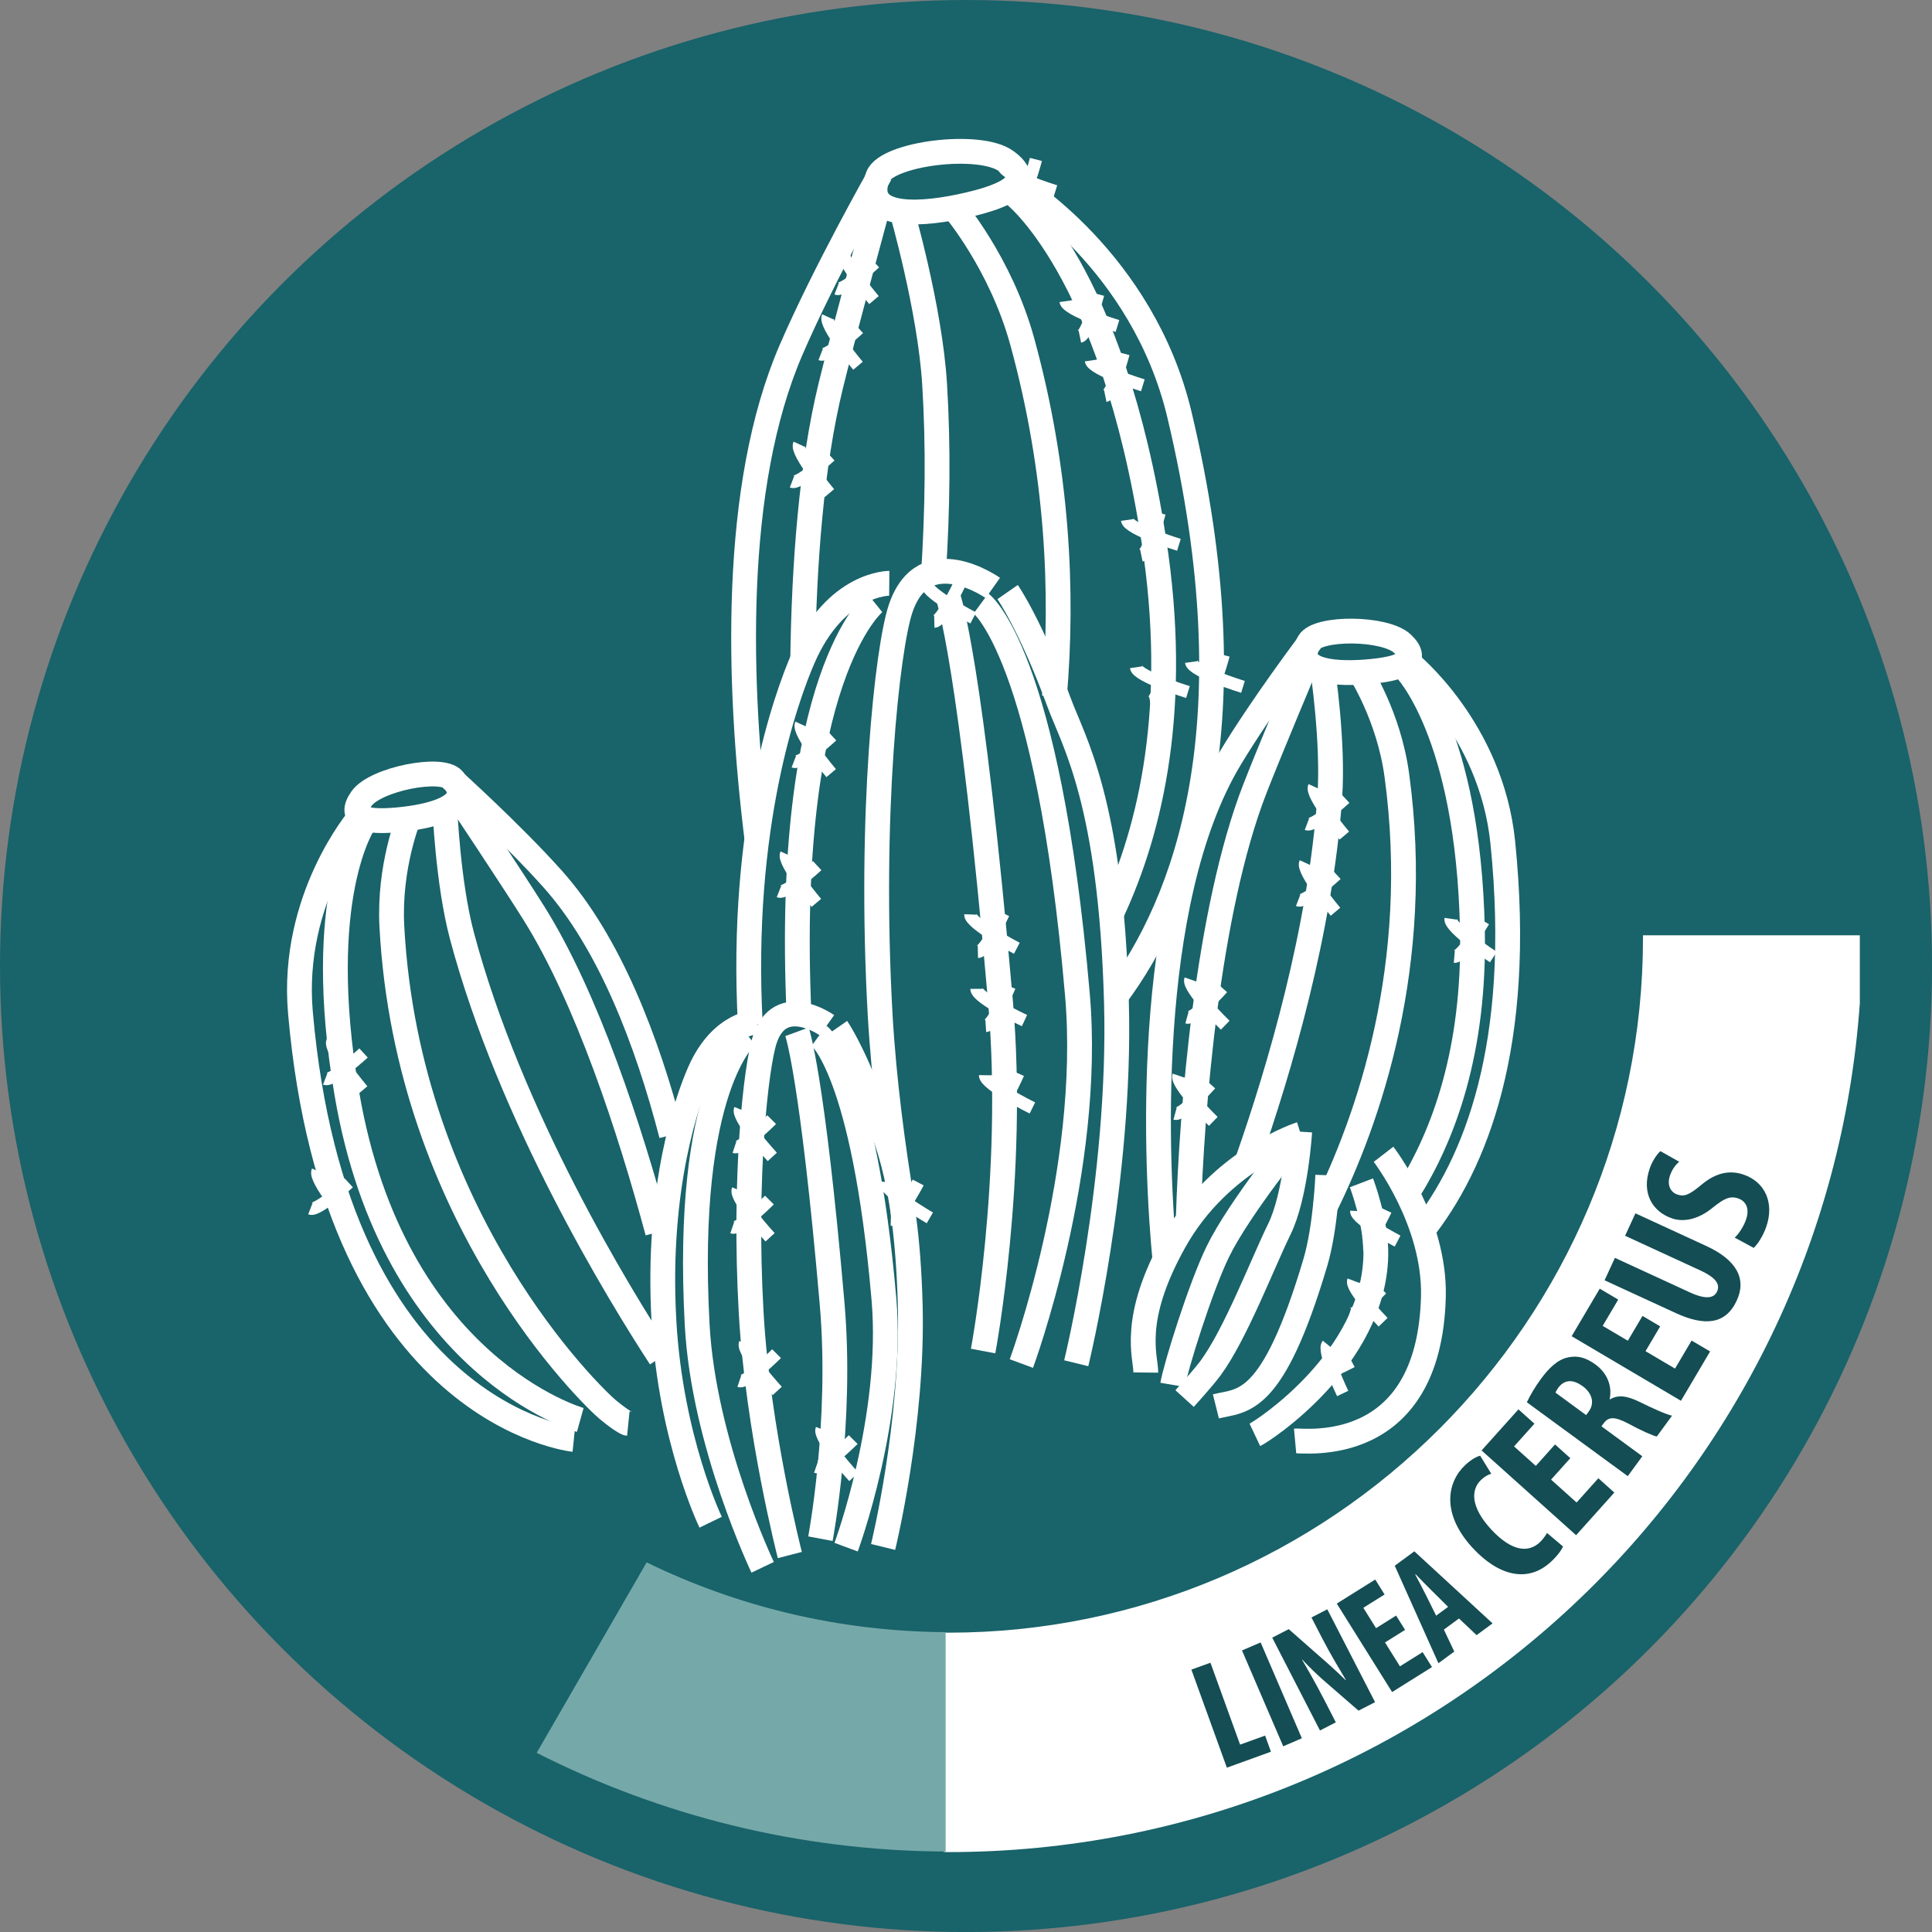 <?xml version="1.0" encoding="UTF-8" standalone="no"?>
<!-- Created with Inkscape (http://www.inkscape.org/) -->

<svg
   width="41.707mm"
   height="41.707mm"
   viewBox="0 0 41.707 41.707"
   version="1.1"
   id="svg5"
   xml:space="preserve"
   inkscape:version="1.2.1 (9c6d41e, 2022-07-14)"
   sodipodi:docname="coccarde-sito.svg"
   xmlns:inkscape="http://www.inkscape.org/namespaces/inkscape"
   xmlns:sodipodi="http://sodipodi.sourceforge.net/DTD/sodipodi-0.dtd"
   xmlns="http://www.w3.org/2000/svg"
   xmlns:svg="http://www.w3.org/2000/svg"><rect x="0" y="0" width="41.707" height="41.707" fill="#808080" stroke="none"/><sodipodi:namedview
     id="namedview7"
     pagecolor="#ffffff"
     bordercolor="#000000"
     borderopacity="0.25"
     inkscape:showpageshadow="2"
     inkscape:pageopacity="0.0"
     inkscape:pagecheckerboard="0"
     inkscape:deskcolor="#d1d1d1"
     inkscape:document-units="mm"
     showgrid="false"
     inkscape:zoom="2.3491106"
     inkscape:cx="426.97011"
     inkscape:cy="754.54089"
     inkscape:window-width="2560"
     inkscape:window-height="1327"
     inkscape:window-x="0"
     inkscape:window-y="25"
     inkscape:window-maximized="1"
     inkscape:current-layer="svg5" /><defs
     id="defs2" /><circle
     style="fill:#19636a;fill-opacity:1;stroke-width:0.265"
     id="path17985-22"
     cx="20.854"
     cy="20.854"
     r="20.854" /><g
     id="g8246-8"
     transform="matrix(0.353,0,0,-0.353,40.149,20.191)"><path
       d="m 0,0 h -13.263 c 0,-0.055 0.003,-0.104 0.003,-0.158 0,-23.429 -19.06,-42.489 -42.489,-42.489 -0.089,0 -0.176,0.005 -0.264,0.005 v -13.417 c 0.089,0 0.175,-0.006 0.264,-0.006 29.529,0 53.697,22.9 55.749,51.909 z"
       style="fill:#ffffff;fill-opacity:1;fill-rule:evenodd;stroke:none"
       id="path8248-6" /></g><g
     id="g8250-9"
     transform="matrix(0.353,0,0,-0.353,20.414,35.234)"><path
       d="M 0,0 C -6.549,0.04 -12.752,1.569 -18.285,4.266 L -25.009,-7.38 C -17.49,-11.198 -9,-13.374 0,-13.417 Z"
       style="fill:#75a9a9;fill-opacity:1;fill-rule:nonzero;stroke:none"
       id="path8252-9" /></g><g
     id="g8254-9"
     transform="matrix(0.353,0,0,-0.353,25.719,36.043)"><path
       d="M 0,0 1.166,0.422 2.979,-4.587 4.509,-4.033 4.865,-5.021 2.17,-5.996 Z"
       style="fill:#144d54;fill-opacity:1;fill-rule:nonzero;stroke:none"
       id="path8256-1" /></g><g
     id="g8258-0"
     transform="matrix(0.353,0,0,-0.353,27.214,35.456)"><path
       d="M 0,0 2.52,-5.861 1.381,-6.352 -1.14,-0.489 Z"
       style="fill:#144d54;fill-opacity:1;fill-rule:nonzero;stroke:none"
       id="path8260-4" /></g><g
     id="g8262-1"
     transform="matrix(0.353,0,0,-0.353,28.495,37.357)"><path
       d="M 0,0 -2.921,5.678 -1.91,6.197 0.114,4.416 C 0.513,4.077 1.159,3.483 1.57,3.077 L 1.587,3.086 C 1.25,3.658 0.663,4.613 0.126,5.657 L -0.521,6.912 0.448,7.411 3.369,1.733 2.358,1.214 0.377,2.932 C -0.059,3.304 -0.685,3.898 -1.079,4.334 L -1.096,4.326 c 0.328,-0.555 0.822,-1.41 1.407,-2.547 l 0.658,-1.28 z"
       style="fill:#144d54;fill-opacity:1;fill-rule:nonzero;stroke:none"
       id="path8264-2" /></g><g
     id="g8266-1"
     transform="matrix(0.353,0,0,-0.353,30.332,35.185)"><path
       d="m 0,0 -1.228,-0.769 0.914,-1.46 1.388,0.869 0.572,-0.915 -2.439,-1.527 -3.384,5.41 2.352,1.471 0.572,-0.915 -1.3,-0.813 0.778,-1.245 1.228,0.769 z"
       style="fill:#144d54;fill-opacity:1;fill-rule:nonzero;stroke:none"
       id="path8268-5" /></g><g
     id="g8270-1"
     transform="matrix(0.353,0,0,-0.353,31.261,34.688)"><path
       d="M 0,0 -0.96,0.952 C -1.243,1.226 -1.694,1.693 -1.987,1.995 L -2.01,1.979 c 0.199,-0.383 0.511,-0.965 0.676,-1.302 l 0.602,-1.216 z m -0.259,-1.391 0.636,-1.343 -0.97,-0.713 -2.67,5.962 1.198,0.881 4.784,-4.406 -0.977,-0.719 -1.078,1.018 z"
       style="fill:#144d54;fill-opacity:1;fill-rule:nonzero;stroke:none"
       id="path8272-8" /></g><g
     id="g8274-2"
     transform="matrix(0.353,0,0,-0.353,33.741,33.384)"><path
       d="m 0,0 c -0.09,-0.225 -0.347,-0.575 -0.726,-0.929 -1.457,-1.359 -3.255,-0.815 -4.764,0.802 -1.996,2.139 -1.586,4.081 -0.483,5.11 0.388,0.362 0.736,0.529 0.908,0.564 l 0.679,-1.1 C -4.567,4.389 -4.758,4.306 -5.002,4.077 -5.625,3.496 -5.687,2.431 -4.374,1.023 c 1.265,-1.355 2.273,-1.407 2.947,-0.778 0.186,0.173 0.358,0.411 0.452,0.579 z"
       style="fill:#144d54;fill-opacity:1;fill-rule:nonzero;stroke:none"
       id="path8276-7" /></g><g
     id="g8278-3"
     transform="matrix(0.353,0,0,-0.353,33.899,31.478)"><path
       d="m 0,0 -1.177,-1.312 1.561,-1.4 1.331,1.484 0.977,-0.876 -2.338,-2.608 -5.78,5.184 2.254,2.512 0.978,-0.877 -1.246,-1.388 1.329,-1.193 1.176,1.313 z"
       style="fill:#144d54;fill-opacity:1;fill-rule:nonzero;stroke:none"
       id="path8280-6" /></g><g
     id="g8282-9"
     transform="matrix(0.353,0,0,-0.353,34.24,30.548)"><path
       d="m 0,0 0.164,0.223 c 0.388,0.53 0.178,1.14 -0.37,1.542 C -0.745,2.159 -1.273,2.218 -1.687,1.692 -1.769,1.581 -1.848,1.453 -1.867,1.368 Z m -3.623,0.783 c 0.204,0.436 0.512,0.953 0.852,1.417 0.49,0.67 1.026,1.205 1.69,1.333 C -0.458,3.662 0.048,3.477 0.587,3.082 1.256,2.592 1.615,1.815 1.44,0.973 L 1.459,0.959 C 1.949,1.257 2.495,1.185 3.263,0.809 4.048,0.419 4.941,0.021 5.256,-0.037 L 4.323,-1.311 c -0.237,0.046 -0.971,0.37 -1.736,0.788 -0.854,0.453 -1.22,0.421 -1.512,0.021 l -0.137,-0.185 2.5,-1.832 -0.891,-1.216 z"
       style="fill:#144d54;fill-opacity:1;fill-rule:nonzero;stroke:none"
       id="path8284-8" /></g><g
     id="g8286-8"
     transform="matrix(0.353,0,0,-0.353,35.839,28.633)"><path
       d="m 0,0 -0.896,-1.517 1.804,-1.066 1.014,1.716 1.131,-0.668 -1.782,-3.016 -6.684,3.949 1.717,2.907 1.13,-0.668 -0.95,-1.607 1.538,-0.908 0.897,1.517 z"
       style="fill:#144d54;fill-opacity:1;fill-rule:nonzero;stroke:none"
       id="path8288-3" /></g><g
     id="g8290-8"
     transform="matrix(0.353,0,0,-0.353,34.862,27.154)"><path
       d="m 0,0 4.585,-2.112 c 1.036,-0.478 1.49,-0.319 1.659,0.048 0.183,0.398 0.03,0.81 -1.037,1.302 L 0.622,1.351 1.254,2.722 5.598,0.721 C 7.408,-0.114 8.074,-1.258 7.452,-2.608 6.772,-4.084 5.481,-4.187 3.723,-3.377 l -4.355,2.006 z"
       style="fill:#144d54;fill-opacity:1;fill-rule:nonzero;stroke:none"
       id="path8292-5" /></g><g
     id="g8294-8"
     transform="matrix(0.353,0,0,-0.353,37.448,26.717)"><path
       d="M 0,0 C 0.264,0.238 0.559,0.709 0.696,1.112 0.924,1.776 0.69,2.233 0.211,2.397 -0.323,2.58 -0.696,2.343 -1.312,1.859 -2.264,1.065 -3.168,0.948 -3.832,1.176 -5.009,1.577 -5.722,2.697 -5.2,4.223 c 0.168,0.49 0.466,0.899 0.656,1.065 L -3.392,4.639 C -3.593,4.476 -3.82,4.201 -3.958,3.798 c -0.209,-0.61 0.062,-1.031 0.442,-1.161 0.448,-0.153 0.75,-0.013 1.497,0.607 0.924,0.779 1.785,0.875 2.558,0.61 C 1.879,3.397 2.423,2.104 1.935,0.677 1.733,0.089 1.388,-0.426 1.16,-0.628 Z"
       style="fill:#144d54;fill-opacity:1;fill-rule:nonzero;stroke:none"
       id="path8296-3" /></g><g
     id="g8298-7"
     transform="matrix(0.353,0,0,-0.353,7.757,17.65)"><path
       d="m 0,0 c 0,0 -4.216,-4.931 -3.602,-11.922 2.154,-24.616 16.72,-26.106 16.72,-26.106"
       style="fill:none;stroke:#ffffff;stroke-width:1.517;stroke-linecap:butt;stroke-linejoin:miter;stroke-miterlimit:10;stroke-dasharray:none;stroke-opacity:1"
       id="path8300-2" /></g><g
     id="g8302-2"
     transform="matrix(0.353,0,0,-0.353,9.787,16.831)"><path
       d="M 0,0 C 1.215,-1.463 -0.883,-2.166 -3.017,-2.414 -5.472,-2.7 -6.446,-2.33 -5.612,-1.152 -4.765,0.036 -0.695,0.839 0,0 Z"
       style="fill:none;stroke:#ffffff;stroke-width:1.517;stroke-linecap:butt;stroke-linejoin:miter;stroke-miterlimit:10;stroke-dasharray:none;stroke-opacity:1"
       id="path8304-4" /></g><g
     id="g8306-0"
     transform="matrix(0.353,0,0,-0.353,7.857,17.766)"><path
       d="m 0,0 c 0,0 -3.092,-4.504 -1.053,-16.512 2.849,-16.797 14.28,-19.995 14.28,-19.995"
       style="fill:none;stroke:#ffffff;stroke-width:1.517;stroke-linecap:butt;stroke-linejoin:miter;stroke-miterlimit:10;stroke-dasharray:none;stroke-opacity:1"
       id="path8308-5" /></g><g
     id="g8310-7"
     transform="matrix(0.353,0,0,-0.353,8.824,17.656)"><path
       d="m 0,0 c 0,0 -1.229,-2.985 -1.033,-6.643 0.955,-17.866 12.238,-28.747 13.221,-29.559 0.986,-0.812 1.24,-0.838 1.24,-0.838"
       style="fill:none;stroke:#ffffff;stroke-width:1.517;stroke-linecap:butt;stroke-linejoin:miter;stroke-miterlimit:10;stroke-dasharray:none;stroke-opacity:1"
       id="path8312-4" /></g><g
     id="g8314-4"
     transform="matrix(0.353,0,0,-0.353,9.603,17.44)"><path
       d="m 0,0 c 0,0 0.181,-4.564 1.041,-7.806 2.947,-11.078 9.641,-21.98 12.139,-25.813"
       style="fill:none;stroke:#ffffff;stroke-width:1.517;stroke-linecap:butt;stroke-linejoin:miter;stroke-miterlimit:10;stroke-dasharray:none;stroke-opacity:1"
       id="path8316-5" /></g><g
     id="g8318-7"
     transform="matrix(0.353,0,0,-0.353,9.903,17.234)"><path
       d="m 0,0 c 0,0 3.277,-4.92 4.593,-7.018 3.231,-5.152 5.865,-13.169 7.57,-19.513"
       style="fill:none;stroke:#ffffff;stroke-width:1.517;stroke-linecap:butt;stroke-linejoin:miter;stroke-miterlimit:10;stroke-dasharray:none;stroke-opacity:1"
       id="path8320-3" /></g><g
     id="g8322-8"
     transform="matrix(0.353,0,0,-0.353,9.737,16.806)"><path
       d="m 0,0 c 0,0 3.716,-3.347 6.223,-6.156 3.466,-3.882 5.769,-9.897 7.259,-15.64"
       style="fill:none;stroke:#ffffff;stroke-width:1.517;stroke-linecap:butt;stroke-linejoin:miter;stroke-miterlimit:10;stroke-dasharray:none;stroke-opacity:1"
       id="path8324-1" /></g><g
     id="g8326-5"
     transform="matrix(0.353,0,0,-0.353,30.402,14.294)"><path
       d="m 0,0 c 0,0 5.067,-4.05 5.778,-11.029 1.27,-12.473 -1.714,-19.7 -4.959,-23.79"
       style="fill:none;stroke:#ffffff;stroke-width:1.517;stroke-linecap:butt;stroke-linejoin:miter;stroke-miterlimit:10;stroke-dasharray:none;stroke-opacity:1"
       id="path8328-2" /></g><g
     id="g8330-0"
     transform="matrix(0.353,0,0,-0.353,28.255,13.869)"><path
       d="M 0,0 C -0.92,-1.666 1.272,-1.962 3.416,-1.806 5.885,-1.625 6.771,-1.078 5.729,-0.08 4.677,0.929 0.525,0.953 0,0 Z"
       style="fill:none;stroke:#ffffff;stroke-width:1.517;stroke-linecap:butt;stroke-linejoin:miter;stroke-miterlimit:10;stroke-dasharray:none;stroke-opacity:1"
       id="path8332-1" /></g><g
     id="g8334-7"
     transform="matrix(0.353,0,0,-0.353,30.326,14.425)"><path
       d="M 0,0 C 0,0 3.882,-3.844 4.135,-16.021 4.288,-23.396 2.381,-28.57 0.173,-32.064"
       style="fill:none;stroke:#ffffff;stroke-width:1.517;stroke-linecap:butt;stroke-linejoin:miter;stroke-miterlimit:10;stroke-dasharray:none;stroke-opacity:1"
       id="path8336-6" /></g><g
     id="g8338-7"
     transform="matrix(0.353,0,0,-0.353,29.356,14.499)"><path
       d="M 0,0 C 0,0 1.767,-2.701 2.26,-6.33 3.842,-17.919 0.526,-27.403 -2.187,-32.857"
       style="fill:none;stroke:#ffffff;stroke-width:1.517;stroke-linecap:butt;stroke-linejoin:miter;stroke-miterlimit:10;stroke-dasharray:none;stroke-opacity:1"
       id="path8340-6" /></g><g
     id="g8342-9"
     transform="matrix(0.353,0,0,-0.353,28.55,14.433)"><path
       d="m 0,0 c 0,0 0.68,-4.515 0.442,-7.861 -0.574,-8.148 -3.044,-16.568 -5.041,-22.267"
       style="fill:none;stroke:#ffffff;stroke-width:1.517;stroke-linecap:butt;stroke-linejoin:miter;stroke-miterlimit:10;stroke-dasharray:none;stroke-opacity:1"
       id="path8344-4" /></g><g
     id="g8346-4"
     transform="matrix(0.353,0,0,-0.353,28.217,14.287)"><path
       d="m 0,0 c 0,0 -2.292,-5.446 -3.191,-7.756 -2.925,-7.509 -3.873,-19.766 -4.075,-26.247"
       style="fill:none;stroke:#ffffff;stroke-width:1.517;stroke-linecap:butt;stroke-linejoin:miter;stroke-miterlimit:10;stroke-dasharray:none;stroke-opacity:1"
       id="path8348-9" /></g><g
     id="g8350-8"
     transform="matrix(0.353,0,0,-0.353,28.298,13.835)"><path
       d="m 0,0 c 0,0 -3.017,-3.985 -4.953,-7.216 -5.302,-8.835 -4.531,-25.025 -3.959,-30.759"
       style="fill:none;stroke:#ffffff;stroke-width:1.517;stroke-linecap:butt;stroke-linejoin:miter;stroke-miterlimit:10;stroke-dasharray:none;stroke-opacity:1"
       id="path8352-9" /></g><g
     id="g8354-3"
     transform="matrix(0.353,0,0,-0.353,21.965,3.998)"><path
       d="M 0,0 C 0,0 7.661,-4.618 9.903,-14.03 14.42,-33.002 10.325,-43.834 5.994,-49.628"
       style="fill:none;stroke:#ffffff;stroke-width:1.517;stroke-linecap:butt;stroke-linejoin:miter;stroke-miterlimit:10;stroke-dasharray:none;stroke-opacity:1"
       id="path8356-4" /></g><g
     id="g8358-5"
     transform="matrix(0.353,0,0,-0.353,18.952,3.807)"><path
       d="M 0,0 C -0.954,-2.446 2.098,-2.451 4.999,-1.849 8.342,-1.153 9.456,-0.244 7.844,0.932 6.223,2.119 0.543,1.397 0,0 Z"
       style="fill:none;stroke:#ffffff;stroke-width:1.517;stroke-linecap:butt;stroke-linejoin:miter;stroke-miterlimit:10;stroke-dasharray:none;stroke-opacity:1"
       id="path8360-1" /></g><g
     id="g8362-4"
     transform="matrix(0.353,0,0,-0.353,21.884,4.191)"><path
       d="m 0,0 c 0,0 6.005,-4.55 8.565,-21.153 1.567,-10.14 -0.139,-17.599 -2.56,-22.785"
       style="fill:none;stroke:#ffffff;stroke-width:1.517;stroke-linecap:butt;stroke-linejoin:miter;stroke-miterlimit:10;stroke-dasharray:none;stroke-opacity:1"
       id="path8364-3" /></g><g
     id="g8366-5"
     transform="matrix(0.353,0,0,-0.353,20.571,4.469)"><path
       d="M 0,0 C 0,0 2.907,-3.373 4.245,-8.245 6.411,-16.15 6.756,-23.539 6.207,-29.941"
       style="fill:none;stroke:#ffffff;stroke-width:1.517;stroke-linecap:butt;stroke-linejoin:miter;stroke-miterlimit:10;stroke-dasharray:none;stroke-opacity:1"
       id="path8368-0" /></g><g
     id="g8370-2"
     transform="matrix(0.353,0,0,-0.353,19.458,4.526)"><path
       d="M 0,0 C 0,0 1.752,-6.051 2.033,-10.669 2.271,-14.485 2.212,-18.387 1.97,-22.194"
       style="fill:none;stroke:#ffffff;stroke-width:1.517;stroke-linecap:butt;stroke-linejoin:miter;stroke-miterlimit:10;stroke-dasharray:none;stroke-opacity:1"
       id="path8372-5" /></g><g
     id="g8374-9"
     transform="matrix(0.353,0,0,-0.353,18.975,4.386)"><path
       d="M 0,0 C 0,0 -2.144,-7.866 -2.953,-11.183 -4.128,-16.002 -4.59,-22.039 -4.667,-28.039"
       style="fill:none;stroke:#ffffff;stroke-width:1.517;stroke-linecap:butt;stroke-linejoin:miter;stroke-miterlimit:10;stroke-dasharray:none;stroke-opacity:1"
       id="path8376-8" /></g><g
     id="g8378-8"
     transform="matrix(0.353,0,0,-0.353,19.005,3.754)"><path
       d="m 0,0 c 0,0 -3.403,-5.995 -5.463,-10.767 -3.603,-8.341 -3.271,-20.346 -2.083,-29.937"
       style="fill:none;stroke:#ffffff;stroke-width:1.517;stroke-linecap:butt;stroke-linejoin:miter;stroke-miterlimit:10;stroke-dasharray:none;stroke-opacity:1"
       id="path8380-8" /></g><g
     id="g8382-8"
     transform="matrix(0.353,0,0,-0.353,19.197,12.592)"><path
       d="M 0,0 C 0,0 -3.258,0.032 -5.265,-4.57 -6.277,-6.898 -9.156,-14.788 -8.497,-26.993"
       style="fill:none;stroke:#ffffff;stroke-width:1.517;stroke-linecap:butt;stroke-linejoin:miter;stroke-miterlimit:10;stroke-dasharray:none;stroke-opacity:1"
       id="path8384-5" /></g><g
     id="g8386-4"
     transform="matrix(0.353,0,0,-0.353,18.878,13.006)"><path
       d="M 0,0 C 0,0 -5.549,-4.463 -4.612,-25.281"
       style="fill:none;stroke:#ffffff;stroke-width:1.517;stroke-linecap:butt;stroke-linejoin:miter;stroke-miterlimit:10;stroke-dasharray:none;stroke-opacity:1"
       id="path8388-9" /></g><g
     id="g8390-6"
     transform="matrix(0.353,0,0,-0.353,21.177,13.027)"><path
       d="M 0,0 C 0,0 4.086,-3.004 5.897,-23.923 6.834,-34.696 2.47,-46.483 2.47,-46.483"
       style="fill:none;stroke:#ffffff;stroke-width:1.517;stroke-linecap:butt;stroke-linejoin:miter;stroke-miterlimit:10;stroke-dasharray:none;stroke-opacity:1"
       id="path8392-5" /></g><g
     id="g8394-4"
     transform="matrix(0.353,0,0,-0.353,20.472,12.903)"><path
       d="M 0,0 C 0,0 1.376,-3.804 3.192,-24.721 4.124,-35.493 2.127,-46.069 2.127,-46.069"
       style="fill:none;stroke:#ffffff;stroke-width:1.517;stroke-linecap:butt;stroke-linejoin:miter;stroke-miterlimit:10;stroke-dasharray:none;stroke-opacity:1"
       id="path8396-9" /></g><g
     id="g8398-2"
     transform="matrix(0.353,0,0,-0.353,21.433,12.692)"><path
       d="m 0,0 c 0,0 -4.219,2.993 -5.646,-1.28 -0.805,-2.418 -1.931,-12.531 -1.247,-24.815 0.232,-4.05 0.784,-8.161 1.381,-11.723"
       style="fill:none;stroke:#ffffff;stroke-width:1.517;stroke-linecap:butt;stroke-linejoin:miter;stroke-miterlimit:10;stroke-dasharray:none;stroke-opacity:1"
       id="path8400-3" /></g><g
     id="g8402-5"
     transform="matrix(0.353,0,0,-0.353,21.752,12.781)"><path
       d="M 0,0 C 0,0 1.416,-2.036 3.149,-6.756 4.03,-9.149 6.317,-12.8 6.655,-25.097 6.954,-35.905 4.196,-47.162 4.196,-47.162"
       style="fill:none;stroke:#ffffff;stroke-width:1.517;stroke-linecap:butt;stroke-linejoin:miter;stroke-miterlimit:10;stroke-dasharray:none;stroke-opacity:1"
       id="path8404-3" /></g><g
     id="g8406-6"
     transform="matrix(0.353,0,0,-0.353,16.349,22.064)"><path
       d="m 0,0 c 0,0 -2.196,0.02 -3.543,-3.076 -0.688,-1.571 -2.634,-6.915 -2.17,-15.181 0.405,-7.264 2.858,-12.329 2.858,-12.329"
       style="fill:none;stroke:#ffffff;stroke-width:1.517;stroke-linecap:butt;stroke-linejoin:miter;stroke-miterlimit:10;stroke-dasharray:none;stroke-opacity:1"
       id="path8408-9" /></g><g
     id="g8410-5"
     transform="matrix(0.353,0,0,-0.353,16.133,22.343)"><path
       d="m 0,0 c 0,0 -3.86,-3.104 -3.067,-17.729 0.392,-7.265 4.004,-14.824 4.004,-14.824"
       style="fill:none;stroke:#ffffff;stroke-width:1.517;stroke-linecap:butt;stroke-linejoin:miter;stroke-miterlimit:10;stroke-dasharray:none;stroke-opacity:1"
       id="path8412-7" /></g><g
     id="g8414-9"
     transform="matrix(0.353,0,0,-0.353,17.681,22.358)"><path
       d="m 0,0 c 0,0 2.748,-2.022 3.967,-16.098 0.629,-7.248 -2.311,-15.18 -2.311,-15.18"
       style="fill:none;stroke:#ffffff;stroke-width:1.517;stroke-linecap:butt;stroke-linejoin:miter;stroke-miterlimit:10;stroke-dasharray:none;stroke-opacity:1"
       id="path8416-5" /></g><g
     id="g8418-3"
     transform="matrix(0.353,0,0,-0.353,17.205,22.274)"><path
       d="M 0,0 C 0,0 0.929,-2.56 2.149,-16.637 2.776,-23.883 1.433,-30.999 1.433,-30.999"
       style="fill:none;stroke:#ffffff;stroke-width:1.517;stroke-linecap:butt;stroke-linejoin:miter;stroke-miterlimit:10;stroke-dasharray:none;stroke-opacity:1"
       id="path8420-4" /></g><g
     id="g8422-8"
     transform="matrix(0.353,0,0,-0.353,17.852,22.132)"><path
       d="M 0,0 C 0,0 -2.838,2.015 -3.797,-0.86 -4.342,-2.489 -5.1,-9.292 -4.636,-17.558 -4.229,-24.823 -2.271,-32.4 -2.271,-32.4"
       style="fill:none;stroke:#ffffff;stroke-width:1.517;stroke-linecap:butt;stroke-linejoin:miter;stroke-miterlimit:10;stroke-dasharray:none;stroke-opacity:1"
       id="path8424-5" /></g><g
     id="g8426-6"
     transform="matrix(0.353,0,0,-0.353,18.068,22.192)"><path
       d="M 0,0 C 0,0 0.951,-1.37 2.12,-4.549 2.712,-6.156 4.251,-8.615 4.479,-16.888 4.681,-24.161 2.822,-31.736 2.822,-31.736"
       style="fill:none;stroke:#ffffff;stroke-width:1.517;stroke-linecap:butt;stroke-linejoin:miter;stroke-miterlimit:10;stroke-dasharray:none;stroke-opacity:1"
       id="path8428-2" /></g><g
     id="g8430-5"
     transform="matrix(0.353,0,0,-0.353,29.867,24.918)"><path
       d="m 0,0 c 0,0 3.162,-4.095 3.05,-8.701 -0.256,-9.888 -7.957,-8.783 -8.458,-8.829"
       style="fill:none;stroke:#ffffff;stroke-width:1.517;stroke-linecap:butt;stroke-linejoin:miter;stroke-miterlimit:10;stroke-dasharray:none;stroke-opacity:1"
       id="path8432-8" /></g><g
     id="g8434-0"
     transform="matrix(0.353,0,0,-0.353,29.39,25.534)"><path
       d="M 0,0 C 0,0 0.929,-2.428 0.88,-4.462 0.722,-10.788 -5.985,-15.161 -6.518,-15.413"
       style="fill:none;stroke:#ffffff;stroke-width:1.517;stroke-linecap:butt;stroke-linejoin:miter;stroke-miterlimit:10;stroke-dasharray:none;stroke-opacity:1"
       id="path8436-3" /></g><g
     id="g8438-6"
     transform="matrix(0.353,0,0,-0.353,28.663,25.371)"><path
       d="m 0,0 c 0,0 -0.123,-3.185 -0.757,-5.325 -2.643,-8.887 -4.458,-8.401 -6.084,-8.808"
       style="fill:none;stroke:#ffffff;stroke-width:1.517;stroke-linecap:butt;stroke-linejoin:miter;stroke-miterlimit:10;stroke-dasharray:none;stroke-opacity:1"
       id="path8440-1" /></g><g
     id="g8442-6"
     transform="matrix(0.353,0,0,-0.353,28.057,24.43)"><path
       d="m 0,0 c 0,0 -0.234,-3.912 -1.251,-5.976 -1.013,-2.066 -2.677,-6.416 -4.197,-8.477 -0.448,-0.608 -1.591,-1.868 -1.591,-1.868"
       style="fill:none;stroke:#ffffff;stroke-width:1.517;stroke-linecap:butt;stroke-linejoin:miter;stroke-miterlimit:10;stroke-dasharray:none;stroke-opacity:1"
       id="path8444-2" /></g><g
     id="g8446-4"
     transform="matrix(0.353,0,0,-0.353,28.044,24.485)"><path
       d="m 0,0 c 0,0 -3.66,-4.489 -4.973,-7.188 -1.062,-2.188 -2.568,-7.009 -2.762,-8.14"
       style="fill:none;stroke:#ffffff;stroke-width:1.517;stroke-linecap:butt;stroke-linejoin:miter;stroke-miterlimit:10;stroke-dasharray:none;stroke-opacity:1"
       id="path8448-4" /></g><g
     id="g8450-2"
     transform="matrix(0.353,0,0,-0.353,28.081,24.482)"><path
       d="m 0,0 c 0,0 -4.929,-1.565 -7.715,-6.538 -2.722,-4.855 -1.754,-7.084 -1.764,-8.045"
       style="fill:none;stroke:#ffffff;stroke-width:1.517;stroke-linecap:butt;stroke-linejoin:miter;stroke-miterlimit:10;stroke-dasharray:none;stroke-opacity:1"
       id="path8452-3" /></g><g
     id="g8454-6"
     transform="matrix(0.353,0,0,-0.353,18.887,5.674)"><path
       d="M 0,0 C 0,0 -1.899,-1.751 -2.338,-1.582"
       style="fill:none;stroke:#ffffff;stroke-width:0.759;stroke-linecap:butt;stroke-linejoin:miter;stroke-miterlimit:10;stroke-dasharray:none;stroke-opacity:1"
       id="path8456-4" /></g><g
     id="g8458-0"
     transform="matrix(0.353,0,0,-0.353,18.867,6.478)"><path
       d="M 0,0 C 0,0 -2.086,2.47 -1.844,2.992"
       style="fill:none;stroke:#ffffff;stroke-width:0.759;stroke-linecap:butt;stroke-linejoin:miter;stroke-miterlimit:10;stroke-dasharray:none;stroke-opacity:1"
       id="path8460-3" /></g><g
     id="g8462-2"
     transform="matrix(0.353,0,0,-0.353,18.541,7.092)"><path
       d="M 0,0 C 0,0 -1.896,-1.749 -2.335,-1.58"
       style="fill:none;stroke:#ffffff;stroke-width:0.759;stroke-linecap:butt;stroke-linejoin:miter;stroke-miterlimit:10;stroke-dasharray:none;stroke-opacity:1"
       id="path8464-3" /></g><g
     id="g8466-6"
     transform="matrix(0.353,0,0,-0.353,18.522,7.896)"><path
       d="M 0,0 C 0,0 -2.081,2.468 -1.845,2.991"
       style="fill:none;stroke:#ffffff;stroke-width:0.759;stroke-linecap:butt;stroke-linejoin:miter;stroke-miterlimit:10;stroke-dasharray:none;stroke-opacity:1"
       id="path8468-1" /></g><g
     id="g8470-9"
     transform="matrix(0.353,0,0,-0.353,17.924,9.842)"><path
       d="M 0,0 C 0,0 -1.901,-1.747 -2.34,-1.578"
       style="fill:none;stroke:#ffffff;stroke-width:0.759;stroke-linecap:butt;stroke-linejoin:miter;stroke-miterlimit:10;stroke-dasharray:none;stroke-opacity:1"
       id="path8472-5" /></g><g
     id="g8474-2"
     transform="matrix(0.353,0,0,-0.353,17.904,10.646)"><path
       d="M 0,0 C 0,0 -2.085,2.471 -1.845,2.991"
       style="fill:none;stroke:#ffffff;stroke-width:0.759;stroke-linecap:butt;stroke-linejoin:miter;stroke-miterlimit:10;stroke-dasharray:none;stroke-opacity:1"
       id="path8476-7" /></g><g
     id="g8478-3"
     transform="matrix(0.353,0,0,-0.353,29.039,17.234)"><path
       d="M 0,0 C 0,0 -1.896,-1.748 -2.338,-1.58"
       style="fill:none;stroke:#ffffff;stroke-width:0.759;stroke-linecap:butt;stroke-linejoin:miter;stroke-miterlimit:10;stroke-dasharray:none;stroke-opacity:1"
       id="path8480-8" /></g><g
     id="g8482-0"
     transform="matrix(0.353,0,0,-0.353,29.021,18.038)"><path
       d="M 0,0 C 0,0 -2.088,2.47 -1.848,2.992"
       style="fill:none;stroke:#ffffff;stroke-width:0.759;stroke-linecap:butt;stroke-linejoin:miter;stroke-miterlimit:10;stroke-dasharray:none;stroke-opacity:1"
       id="path8484-3" /></g><g
     id="g8486-5"
     transform="matrix(0.353,0,0,-0.353,28.85,18.877)"><path
       d="M 0,0 C 0,0 -1.897,-1.749 -2.339,-1.58"
       style="fill:none;stroke:#ffffff;stroke-width:0.759;stroke-linecap:butt;stroke-linejoin:miter;stroke-miterlimit:10;stroke-dasharray:none;stroke-opacity:1"
       id="path8488-8" /></g><g
     id="g8490-8"
     transform="matrix(0.353,0,0,-0.353,28.83,19.682)"><path
       d="M 0,0 C 0,0 -2.085,2.471 -1.845,2.993"
       style="fill:none;stroke:#ffffff;stroke-width:0.759;stroke-linecap:butt;stroke-linejoin:miter;stroke-miterlimit:10;stroke-dasharray:none;stroke-opacity:1"
       id="path8492-8" /></g><g
     id="g8494-5"
     transform="matrix(0.353,0,0,-0.353,17.962,15.886)"><path
       d="M 0,0 C 0,0 -1.896,-1.747 -2.338,-1.577"
       style="fill:none;stroke:#ffffff;stroke-width:0.759;stroke-linecap:butt;stroke-linejoin:miter;stroke-miterlimit:10;stroke-dasharray:none;stroke-opacity:1"
       id="path8496-6" /></g><g
     id="g8498-3"
     transform="matrix(0.353,0,0,-0.353,17.943,16.69)"><path
       d="M 0,0 C 0,0 -2.086,2.471 -1.845,2.993"
       style="fill:none;stroke:#ffffff;stroke-width:0.759;stroke-linecap:butt;stroke-linejoin:miter;stroke-miterlimit:10;stroke-dasharray:none;stroke-opacity:1"
       id="path8500-8" /></g><g
     id="g8502-6"
     transform="matrix(0.353,0,0,-0.353,17.641,18.687)"><path
       d="M 0,0 C 0,0 -1.896,-1.75 -2.335,-1.578"
       style="fill:none;stroke:#ffffff;stroke-width:0.759;stroke-linecap:butt;stroke-linejoin:miter;stroke-miterlimit:10;stroke-dasharray:none;stroke-opacity:1"
       id="path8504-9" /></g><g
     id="g8506-5"
     transform="matrix(0.353,0,0,-0.353,17.623,19.491)"><path
       d="M 0,0 C 0,0 -2.084,2.469 -1.848,2.991"
       style="fill:none;stroke:#ffffff;stroke-width:0.759;stroke-linecap:butt;stroke-linejoin:miter;stroke-miterlimit:10;stroke-dasharray:none;stroke-opacity:1"
       id="path8508-2" /></g><g
     id="g8510-1"
     transform="matrix(0.353,0,0,-0.353,16.658,24.17)"><path
       d="M 0,0 C 0,0 -1.822,-1.825 -2.271,-1.676"
       style="fill:none;stroke:#ffffff;stroke-width:0.759;stroke-linecap:butt;stroke-linejoin:miter;stroke-miterlimit:10;stroke-dasharray:none;stroke-opacity:1"
       id="path8512-4" /></g><g
     id="g8514-7"
     transform="matrix(0.353,0,0,-0.353,16.672,24.975)"><path
       d="M 0,0 C 0,0 -2.185,2.381 -1.97,2.913"
       style="fill:none;stroke:#ffffff;stroke-width:0.759;stroke-linecap:butt;stroke-linejoin:miter;stroke-miterlimit:10;stroke-dasharray:none;stroke-opacity:1"
       id="path8516-1" /></g><g
     id="g8518-7"
     transform="matrix(0.353,0,0,-0.353,16.61,25.906)"><path
       d="M 0,0 C 0,0 -1.825,-1.827 -2.27,-1.676"
       style="fill:none;stroke:#ffffff;stroke-width:0.759;stroke-linecap:butt;stroke-linejoin:miter;stroke-miterlimit:10;stroke-dasharray:none;stroke-opacity:1"
       id="path8520-7" /></g><g
     id="g8522-7"
     transform="matrix(0.353,0,0,-0.353,16.624,26.71)"><path
       d="M 0,0 C 0,0 -2.184,2.381 -1.969,2.913"
       style="fill:none;stroke:#ffffff;stroke-width:0.759;stroke-linecap:butt;stroke-linejoin:miter;stroke-miterlimit:10;stroke-dasharray:none;stroke-opacity:1"
       id="path8524-1" /></g><g
     id="g8526-3"
     transform="matrix(0.353,0,0,-0.353,16.764,29.222)"><path
       d="M 0,0 C 0,0 -1.825,-1.825 -2.274,-1.674"
       style="fill:none;stroke:#ffffff;stroke-width:0.759;stroke-linecap:butt;stroke-linejoin:miter;stroke-miterlimit:10;stroke-dasharray:none;stroke-opacity:1"
       id="path8528-1" /></g><g
     id="g8530-7"
     transform="matrix(0.353,0,0,-0.353,16.778,30.027)"><path
       d="M 0,0 C 0,0 -2.186,2.381 -1.968,2.914"
       style="fill:none;stroke:#ffffff;stroke-width:0.759;stroke-linecap:butt;stroke-linejoin:miter;stroke-miterlimit:10;stroke-dasharray:none;stroke-opacity:1"
       id="path8532-2" /></g><g
     id="g8534-3"
     transform="matrix(0.353,0,0,-0.353,18.418,31.077)"><path
       d="M 0,0 C 0,0 -1.825,-1.827 -2.27,-1.674"
       style="fill:none;stroke:#ffffff;stroke-width:0.759;stroke-linecap:butt;stroke-linejoin:miter;stroke-miterlimit:10;stroke-dasharray:none;stroke-opacity:1"
       id="path8536-9" /></g><g
     id="g8538-8"
     transform="matrix(0.353,0,0,-0.353,18.432,31.882)"><path
       d="M 0,0 C 0,0 -2.183,2.382 -1.966,2.913"
       style="fill:none;stroke:#ffffff;stroke-width:0.759;stroke-linecap:butt;stroke-linejoin:miter;stroke-miterlimit:10;stroke-dasharray:none;stroke-opacity:1"
       id="path8540-8" /></g><g
     id="g8542-0"
     transform="matrix(0.353,0,0,-0.353,19.821,25.527)"><path
       d="M 0,0 C 0,0 -1.199,-2.283 -1.673,-2.272"
       style="fill:none;stroke:#ffffff;stroke-width:0.759;stroke-linecap:butt;stroke-linejoin:miter;stroke-miterlimit:10;stroke-dasharray:none;stroke-opacity:1"
       id="path8544-7" /></g><g
     id="g8546-5"
     transform="matrix(0.353,0,0,-0.353,20.073,26.291)"><path
       d="M 0,0 C 0,0 -2.79,1.628 -2.741,2.2"
       style="fill:none;stroke:#ffffff;stroke-width:0.759;stroke-linecap:butt;stroke-linejoin:miter;stroke-miterlimit:10;stroke-dasharray:none;stroke-opacity:1"
       id="path8548-2" /></g><g
     id="g8550-5"
     transform="matrix(0.353,0,0,-0.353,7.848,22.731)"><path
       d="M 0,0 C 0,0 -1.899,-1.75 -2.341,-1.58"
       style="fill:none;stroke:#ffffff;stroke-width:0.759;stroke-linecap:butt;stroke-linejoin:miter;stroke-miterlimit:10;stroke-dasharray:none;stroke-opacity:1"
       id="path8552-8" /></g><g
     id="g8554-7"
     transform="matrix(0.353,0,0,-0.353,7.828,23.536)"><path
       d="M 0,0 C 0,0 -2.083,2.469 -1.845,2.991"
       style="fill:none;stroke:#ffffff;stroke-width:0.759;stroke-linecap:butt;stroke-linejoin:miter;stroke-miterlimit:10;stroke-dasharray:none;stroke-opacity:1"
       id="path8556-4" /></g><g
     id="g8558-4"
     transform="matrix(0.353,0,0,-0.353,7.527,25.533)"><path
       d="M 0,0 C 0,0 -1.9,-1.747 -2.339,-1.578"
       style="fill:none;stroke:#ffffff;stroke-width:0.759;stroke-linecap:butt;stroke-linejoin:miter;stroke-miterlimit:10;stroke-dasharray:none;stroke-opacity:1"
       id="path8560-1" /></g><g
     id="g8562-7"
     transform="matrix(0.353,0,0,-0.353,7.508,26.337)"><path
       d="M 0,0 C 0,0 -2.084,2.471 -1.845,2.993"
       style="fill:none;stroke:#ffffff;stroke-width:0.759;stroke-linecap:butt;stroke-linejoin:miter;stroke-miterlimit:10;stroke-dasharray:none;stroke-opacity:1"
       id="path8564-8" /></g><g
     id="g8566-4"
     transform="matrix(0.353,0,0,-0.353,23.705,6.352)"><path
       d="M 0,0 C 0,0 -0.65,-2.496 -1.114,-2.592"
       style="fill:none;stroke:#ffffff;stroke-width:0.759;stroke-linecap:butt;stroke-linejoin:miter;stroke-miterlimit:10;stroke-dasharray:none;stroke-opacity:1"
       id="path8568-1" /></g><g
     id="g8570-3"
     transform="matrix(0.353,0,0,-0.353,24.123,7.038)"><path
       d="M 0,0 C 0,0 -3.089,0.948 -3.171,1.518"
       style="fill:none;stroke:#ffffff;stroke-width:0.759;stroke-linecap:butt;stroke-linejoin:miter;stroke-miterlimit:10;stroke-dasharray:none;stroke-opacity:1"
       id="path8572-4" /></g><g
     id="g8574-4"
     transform="matrix(0.353,0,0,-0.353,24.253,7.632)"><path
       d="M 0,0 C 0,0 -0.649,-2.496 -1.114,-2.592"
       style="fill:none;stroke:#ffffff;stroke-width:0.759;stroke-linecap:butt;stroke-linejoin:miter;stroke-miterlimit:10;stroke-dasharray:none;stroke-opacity:1"
       id="path8576-2" /></g><g
     id="g8578-0"
     transform="matrix(0.353,0,0,-0.353,24.671,8.318)"><path
       d="M 0,0 C 0,0 -3.09,0.948 -3.174,1.518"
       style="fill:none;stroke:#ffffff;stroke-width:0.759;stroke-linecap:butt;stroke-linejoin:miter;stroke-miterlimit:10;stroke-dasharray:none;stroke-opacity:1"
       id="path8580-7" /></g><g
     id="g8582-3"
     transform="matrix(0.353,0,0,-0.353,25.031,11.075)"><path
       d="M 0,0 C 0,0 -0.651,-2.499 -1.111,-2.594"
       style="fill:none;stroke:#ffffff;stroke-width:0.759;stroke-linecap:butt;stroke-linejoin:miter;stroke-miterlimit:10;stroke-dasharray:none;stroke-opacity:1"
       id="path8584-0" /></g><g
     id="g8586-0"
     transform="matrix(0.353,0,0,-0.353,25.45,11.761)"><path
       d="M 0,0 C 0,0 -3.089,0.948 -3.169,1.517"
       style="fill:none;stroke:#ffffff;stroke-width:0.759;stroke-linecap:butt;stroke-linejoin:miter;stroke-miterlimit:10;stroke-dasharray:none;stroke-opacity:1"
       id="path8588-5" /></g><g
     id="g8590-4"
     transform="matrix(0.353,0,0,-0.353,26.414,14.141)"><path
       d="M 0,0 C 0,0 -0.65,-2.494 -1.111,-2.591"
       style="fill:none;stroke:#ffffff;stroke-width:0.759;stroke-linecap:butt;stroke-linejoin:miter;stroke-miterlimit:10;stroke-dasharray:none;stroke-opacity:1"
       id="path8592-4" /></g><g
     id="g8594-6"
     transform="matrix(0.353,0,0,-0.353,26.833,14.828)"><path
       d="M 0,0 C 0,0 -3.09,0.948 -3.17,1.519"
       style="fill:none;stroke:#ffffff;stroke-width:0.759;stroke-linecap:butt;stroke-linejoin:miter;stroke-miterlimit:10;stroke-dasharray:none;stroke-opacity:1"
       id="path8596-6" /></g><g
     id="g8598-2"
     transform="matrix(0.353,0,0,-0.353,25.226,14.253)"><path
       d="M 0,0 C 0,0 -0.653,-2.497 -1.113,-2.593"
       style="fill:none;stroke:#ffffff;stroke-width:0.759;stroke-linecap:butt;stroke-linejoin:miter;stroke-miterlimit:10;stroke-dasharray:none;stroke-opacity:1"
       id="path8600-6" /></g><g
     id="g8602-6"
     transform="matrix(0.353,0,0,-0.353,25.645,14.94)"><path
       d="M 0,0 C 0,0 -3.089,0.949 -3.174,1.517"
       style="fill:none;stroke:#ffffff;stroke-width:0.759;stroke-linecap:butt;stroke-linejoin:miter;stroke-miterlimit:10;stroke-dasharray:none;stroke-opacity:1"
       id="path8604-4" /></g><g
     id="g8606-9"
     transform="matrix(0.353,0,0,-0.353,22.363,3.442)"><path
       d="M 0,0 C 0,0 -0.648,-2.495 -1.114,-2.591"
       style="fill:none;stroke:#ffffff;stroke-width:0.759;stroke-linecap:butt;stroke-linejoin:miter;stroke-miterlimit:10;stroke-dasharray:none;stroke-opacity:1"
       id="path8608-6" /></g><g
     id="g8610-9"
     transform="matrix(0.353,0,0,-0.353,22.783,4.128)"><path
       d="M 0,0 C 0,0 -3.092,0.948 -3.17,1.518"
       style="fill:none;stroke:#ffffff;stroke-width:0.759;stroke-linecap:butt;stroke-linejoin:miter;stroke-miterlimit:10;stroke-dasharray:none;stroke-opacity:1"
       id="path8612-7" /></g><g
     id="g8614-6"
     transform="matrix(0.353,0,0,-0.353,32.029,19.884)"><path
       d="M 0,0 C 0,0 -1.321,-2.219 -1.796,-2.179"
       style="fill:none;stroke:#ffffff;stroke-width:0.759;stroke-linecap:butt;stroke-linejoin:miter;stroke-miterlimit:10;stroke-dasharray:none;stroke-opacity:1"
       id="path8616-7" /></g><g
     id="g8618-6"
     transform="matrix(0.353,0,0,-0.353,32.238,20.661)"><path
       d="M 0,0 C 0,0 -2.696,1.776 -2.615,2.345"
       style="fill:none;stroke:#ffffff;stroke-width:0.759;stroke-linecap:butt;stroke-linejoin:miter;stroke-miterlimit:10;stroke-dasharray:none;stroke-opacity:1"
       id="path8620-6" /></g><g
     id="g8622-6"
     transform="matrix(0.353,0,0,-0.353,26.39,21.33)"><path
       d="M 0,0 C 0,0 -1.716,-1.925 -2.17,-1.8"
       style="fill:none;stroke:#ffffff;stroke-width:0.759;stroke-linecap:butt;stroke-linejoin:miter;stroke-miterlimit:10;stroke-dasharray:none;stroke-opacity:1"
       id="path8624-6" /></g><g
     id="g8626-9"
     transform="matrix(0.353,0,0,-0.353,26.449,22.132)"><path
       d="M 0,0 C 0,0 -2.315,2.255 -2.128,2.799"
       style="fill:none;stroke:#ffffff;stroke-width:0.759;stroke-linecap:butt;stroke-linejoin:miter;stroke-miterlimit:10;stroke-dasharray:none;stroke-opacity:1"
       id="path8628-6" /></g><g
     id="g8630-8"
     transform="matrix(0.353,0,0,-0.353,26.133,23.406)"><path
       d="M 0,0 C 0,0 -1.716,-1.924 -2.17,-1.8"
       style="fill:none;stroke:#ffffff;stroke-width:0.759;stroke-linecap:butt;stroke-linejoin:miter;stroke-miterlimit:10;stroke-dasharray:none;stroke-opacity:1"
       id="path8632-3" /></g><g
     id="g8634-9"
     transform="matrix(0.353,0,0,-0.353,26.192,24.208)"><path
       d="M 0,0 C 0,0 -2.313,2.256 -2.128,2.8"
       style="fill:none;stroke:#ffffff;stroke-width:0.759;stroke-linecap:butt;stroke-linejoin:miter;stroke-miterlimit:10;stroke-dasharray:none;stroke-opacity:1"
       id="path8636-0" /></g><g
     id="g8638-5"
     transform="matrix(0.353,0,0,-0.353,21.664,19.719)"><path
       d="M 0,0 C 0,0 -1.096,-2.339 -1.569,-2.349"
       style="fill:none;stroke:#ffffff;stroke-width:0.759;stroke-linecap:butt;stroke-linejoin:miter;stroke-miterlimit:10;stroke-dasharray:none;stroke-opacity:1"
       id="path8640-8" /></g><g
     id="g8642-8"
     transform="matrix(0.353,0,0,-0.353,21.951,20.471)"><path
       d="M 0,0 C 0,0 -2.863,1.494 -2.842,2.069"
       style="fill:none;stroke:#ffffff;stroke-width:0.759;stroke-linecap:butt;stroke-linejoin:miter;stroke-miterlimit:10;stroke-dasharray:none;stroke-opacity:1"
       id="path8644-7" /></g><g
     id="g8646-2"
     transform="matrix(0.353,0,0,-0.353,20.722,12.589)"><path
       d="M 0,0 C 0,0 -1.092,-2.337 -1.566,-2.349"
       style="fill:none;stroke:#ffffff;stroke-width:0.759;stroke-linecap:butt;stroke-linejoin:miter;stroke-miterlimit:10;stroke-dasharray:none;stroke-opacity:1"
       id="path8648-3" /></g><g
     id="g8650-4"
     transform="matrix(0.353,0,0,-0.353,21.01,13.34)"><path
       d="M 0,0 C 0,0 -2.866,1.494 -2.845,2.07"
       style="fill:none;stroke:#ffffff;stroke-width:0.759;stroke-linecap:butt;stroke-linejoin:miter;stroke-miterlimit:10;stroke-dasharray:none;stroke-opacity:1"
       id="path8652-7" /></g><g
     id="g8654-5"
     transform="matrix(0.353,0,0,-0.353,21.795,21.294)"><path
       d="M 0,0 C 0,0 -0.986,-2.384 -1.458,-2.415"
       style="fill:none;stroke:#ffffff;stroke-width:0.759;stroke-linecap:butt;stroke-linejoin:miter;stroke-miterlimit:10;stroke-dasharray:none;stroke-opacity:1"
       id="path8656-1" /></g><g
     id="g8658-0"
     transform="matrix(0.353,0,0,-0.353,22.116,22.032)"><path
       d="M 0,0 C 0,0 -2.931,1.365 -2.934,1.942"
       style="fill:none;stroke:#ffffff;stroke-width:0.759;stroke-linecap:butt;stroke-linejoin:miter;stroke-miterlimit:10;stroke-dasharray:none;stroke-opacity:1"
       id="path8660-9" /></g><g
     id="g8662-6"
     transform="matrix(0.353,0,0,-0.353,21.982,23.173)"><path
       d="M 0,0 C 0,0 -1.039,-2.363 -1.51,-2.384"
       style="fill:none;stroke:#ffffff;stroke-width:0.759;stroke-linecap:butt;stroke-linejoin:miter;stroke-miterlimit:10;stroke-dasharray:none;stroke-opacity:1"
       id="path8664-5" /></g><g
     id="g8666-0"
     transform="matrix(0.353,0,0,-0.353,22.287,23.918)"><path
       d="M 0,0 C 0,0 -2.901,1.428 -2.893,2.003"
       style="fill:none;stroke:#ffffff;stroke-width:0.759;stroke-linecap:butt;stroke-linejoin:miter;stroke-miterlimit:10;stroke-dasharray:none;stroke-opacity:1"
       id="path8668-8" /></g><g
     id="g8670-8"
     transform="matrix(0.353,0,0,-0.353,29.915,26.123)"><path
       d="M 0,0 C 0,0 -0.971,-2.08 -1.39,-2.091"
       style="fill:none;stroke:#ffffff;stroke-width:0.759;stroke-linecap:butt;stroke-linejoin:miter;stroke-miterlimit:10;stroke-dasharray:none;stroke-opacity:1"
       id="path8672-4" /></g><g
     id="g8674-3"
     transform="matrix(0.353,0,0,-0.353,30.17,26.792)"><path
       d="M 0,0 C 0,0 -2.55,1.328 -2.526,1.841"
       style="fill:none;stroke:#ffffff;stroke-width:0.759;stroke-linecap:butt;stroke-linejoin:miter;stroke-miterlimit:10;stroke-dasharray:none;stroke-opacity:1"
       id="path8676-0" /></g><g
     id="g8678-8"
     transform="matrix(0.353,0,0,-0.353,29.826,27.829)"><path
       d="M 0,0 C 0,0 -1.578,-1.669 -1.979,-1.544"
       style="fill:none;stroke:#ffffff;stroke-width:0.759;stroke-linecap:butt;stroke-linejoin:miter;stroke-miterlimit:10;stroke-dasharray:none;stroke-opacity:1"
       id="path8680-2" /></g><g
     id="g8682-5"
     transform="matrix(0.353,0,0,-0.353,29.858,28.544)"><path
       d="M 0,0 C 0,0 -2.002,2.065 -1.822,2.543"
       style="fill:none;stroke:#ffffff;stroke-width:0.759;stroke-linecap:butt;stroke-linejoin:miter;stroke-miterlimit:10;stroke-dasharray:none;stroke-opacity:1"
       id="path8684-7" /></g><g
     id="g8686-1"
     transform="matrix(0.353,0,0,-0.353,29.181,29.393)"><path
       d="M 0,0 C 0,0 -2.027,-1.081 -2.368,-0.836"
       style="fill:none;stroke:#ffffff;stroke-width:0.759;stroke-linecap:butt;stroke-linejoin:miter;stroke-miterlimit:10;stroke-dasharray:none;stroke-opacity:1"
       id="path8688-4" /></g><g
     id="g8690-4"
     transform="matrix(0.353,0,0,-0.353,28.985,30.082)"><path
       d="M 0,0 C 0,0 -1.243,2.594 -0.922,2.99"
       style="fill:none;stroke:#ffffff;stroke-width:0.759;stroke-linecap:butt;stroke-linejoin:miter;stroke-miterlimit:10;stroke-dasharray:none;stroke-opacity:1"
       id="path8692-2" /></g></svg>
